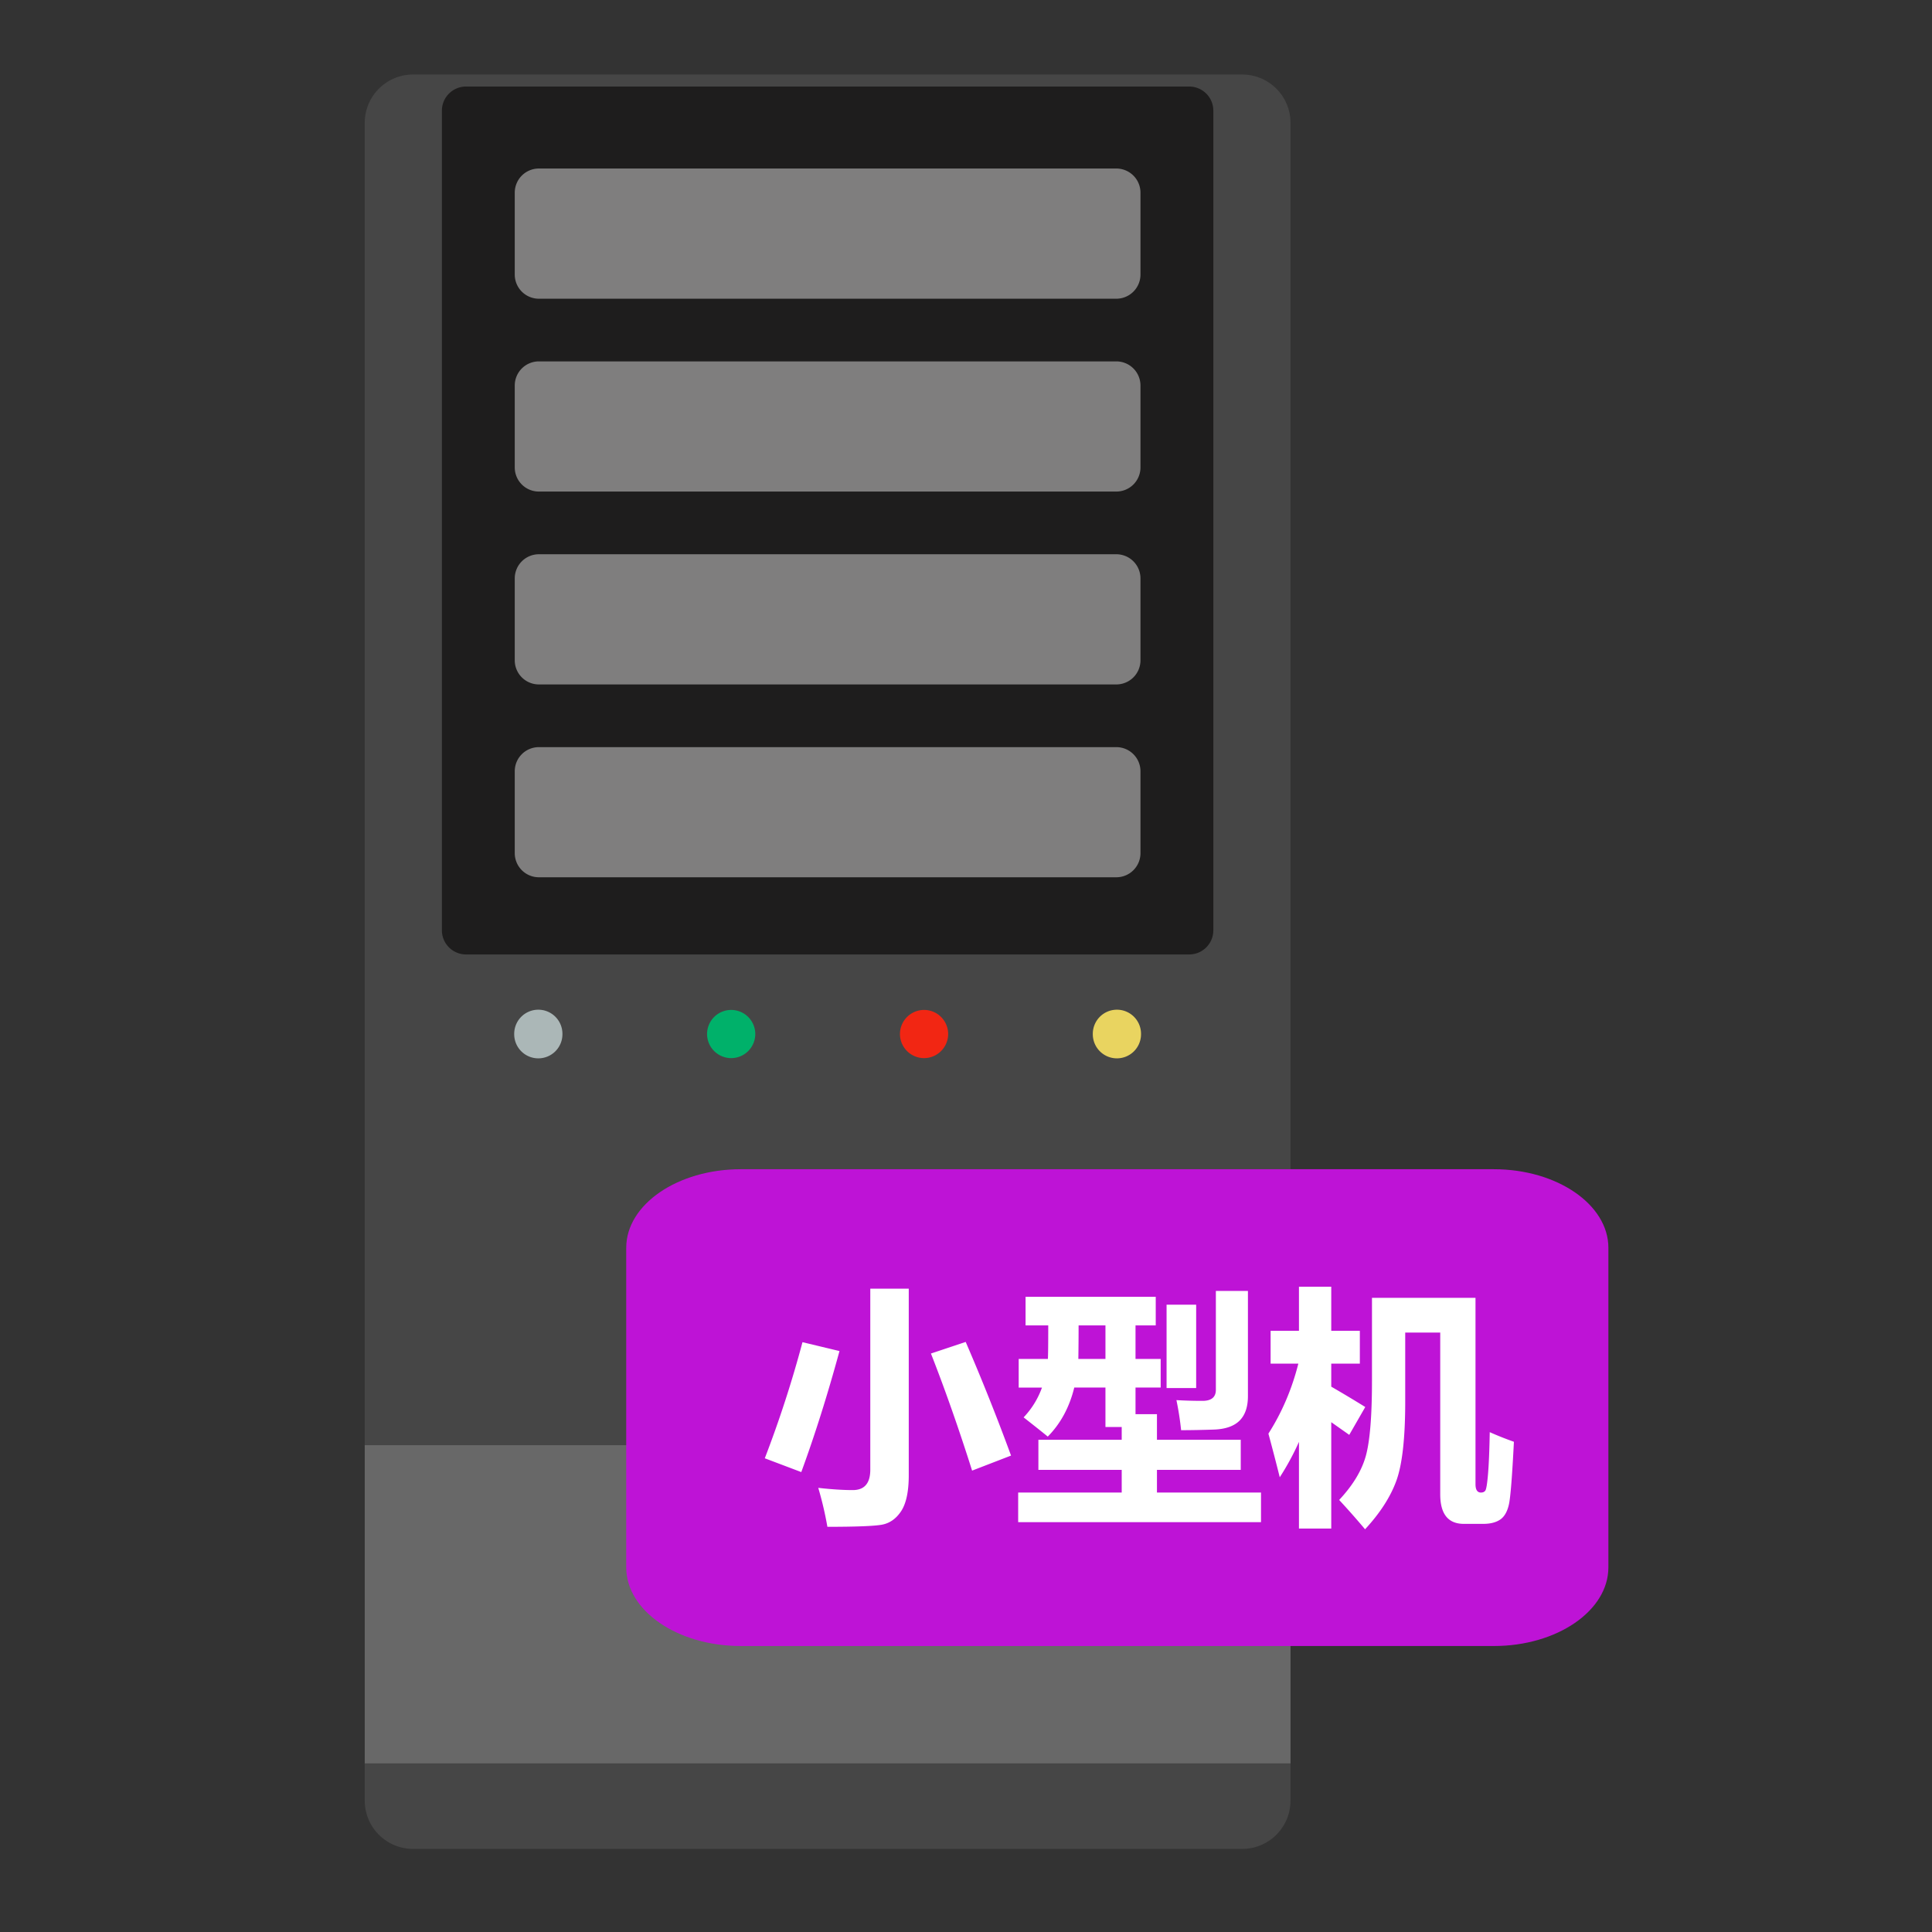 <?xml version="1.0" standalone="no"?><!DOCTYPE svg PUBLIC "-//W3C//DTD SVG 1.1//EN" "http://www.w3.org/Graphics/SVG/1.1/DTD/svg11.dtd"><svg t="1729527452714" class="icon" viewBox="0 0 1024 1024" version="1.1" xmlns="http://www.w3.org/2000/svg" p-id="12986" xmlns:xlink="http://www.w3.org/1999/xlink" width="200" height="200"><rect x="0" y="0" width="1024" height="1024" fill="#333333" stroke="none"/><path d="M218.87 39.496h439.578a25.6 25.6 0 0 1 25.544 25.549v889.359a25.6 25.6 0 0 1-25.544 25.554H218.87a25.6 25.6 0 0 1-25.549-25.554V65.055a25.61 25.61 0 0 1 25.549-25.559z" fill="#464646" p-id="12987"></path><path d="M193.321 765.988h490.675v168.643H193.321z" fill="#686868" p-id="12988"></path><path d="M246.984 45.87h383.35a12.79 12.79 0 0 1 12.759 12.774v434.452a12.79 12.79 0 0 1-12.759 12.78H246.984a12.81 12.81 0 0 1-12.774-12.78V58.644a12.8 12.8 0 0 1 12.774-12.774z" fill="#1E1D1D" p-id="12989"></path><path d="M285.599 89.318h306.099a12.81 12.81 0 0 1 12.78 12.78v43.443a12.815 12.815 0 0 1-12.78 12.785H285.599a12.8 12.8 0 0 1-12.769-12.785v-43.443a12.8 12.8 0 0 1 12.769-12.78zM285.599 191.544h306.099a12.81 12.81 0 0 1 12.78 12.769v43.453a12.8 12.8 0 0 1-12.78 12.769H285.599a12.785 12.785 0 0 1-12.769-12.769v-43.453a12.79 12.79 0 0 1 12.769-12.769zM285.599 293.765h306.099a12.81 12.81 0 0 1 12.78 12.78v43.453a12.805 12.805 0 0 1-12.78 12.769H285.599a12.79 12.79 0 0 1-12.769-12.769v-43.453a12.8 12.8 0 0 1 12.769-12.78zM285.599 395.996h306.099a12.8 12.8 0 0 1 12.78 12.774v43.438a12.8 12.8 0 0 1-12.78 12.764H285.599a12.79 12.79 0 0 1-12.769-12.764v-43.438a12.785 12.785 0 0 1 12.769-12.774z" fill="#7F7E7E" p-id="12990"></path><path d="M285.322 548.055m-12.78 0a12.78 12.78 0 1 0 25.559 0 12.78 12.78 0 1 0-25.559 0Z" fill="#ABB7B7" p-id="12991"></path><path d="M387.543 560.829a12.81 12.81 0 0 0 12.774-12.79 12.79 12.79 0 0 0-12.774-12.754 12.795 12.795 0 0 0-12.785 12.754 12.82 12.82 0 0 0 12.785 12.79z" fill="#00B16A" p-id="12992"></path><path d="M489.774 560.829a12.815 12.815 0 0 0 12.774-12.79 12.795 12.795 0 0 0-12.774-12.754 12.8 12.8 0 0 0-12.78 12.754 12.81 12.81 0 0 0 12.78 12.79z" fill="#F22613" p-id="12993"></path><path d="M591.99 548.055m-12.78 0a12.78 12.78 0 1 0 25.559 0 12.78 12.78 0 1 0-25.559 0Z" fill="#E9D460" p-id="12994"></path><path d="M791.788 872.422H392.627c-33.5 0-60.713-18.668-60.713-41.677v-169.38c0-22.943 27.208-41.656 60.713-41.656h399.16c33.459 0 60.692 18.708 60.692 41.656v169.38c-0.005 22.999-27.228 41.677-60.692 41.677z" fill="#BE13D6" p-id="12995"></path><path d="M425.334 711.383l19.61 4.705c-6.364 23.342-13.123 44.739-20.25 64.148l-19.338-7.316a607.304 607.304 0 0 0 19.978-61.537z m35.942-28.349h20.383v98.903c0 8.576-1.357 14.909-4.014 18.98-2.688 4.07-6.129 6.482-10.322 7.224-4.209 0.727-13.804 1.101-28.785 1.101a183.409 183.409 0 0 0-4.844-20.644c6.968 0.783 13.066 1.178 18.294 1.178 6.185 0 9.283-3.604 9.283-10.844v-95.898z m50.56 28.221a1152.983 1152.983 0 0 1 24.038 60.232l-20.639 7.972c-7.142-22.543-14.428-43.233-21.821-62.06l18.422-6.144zM539.919 720.271h15.478c0.128-1.756 0.195-7.67 0.195-17.772h-12.022v-15.155h68.997v15.155h-10.716v17.772h13.332v15.155h-13.332v14.111h11.361v13.588h44.411v15.939h-44.411v12.022h55.148v15.683h-128.707v-15.683h54.876v-12.022h-44.16v-15.939h44.16v-6.794h-8.617v-20.905h-16.527c-2.565 10.455-7.25 19.123-14.044 25.999-2.97-2.437-7.24-5.821-12.805-10.189a44.621 44.621 0 0 0 9.733-15.8h-12.344v-15.165h-0.005z m31.626 0h14.372v-17.772h-14.239a1125.54 1125.54 0 0 1-0.133 17.772z m46.766-28.749h15.683v44.165h-15.683v-44.165z m43.116-7.311v55.788c0 5.673-1.464 9.984-4.403 12.943-2.959 2.954-7.521 4.562-13.727 4.767-6.211 0.205-11.965 0.323-17.285 0.323a156.365 156.365 0 0 0-2.483-15.939c4.444 0.261 9.057 0.389 13.85 0.389 4.705 0 7.055-1.961 7.055-5.868v-52.388h16.993v-0.015zM672.282 759.859c7.132-11.156 12.431-23.521 15.867-37.105h-14.7v-17.382h15.027v-23.383h17.116v23.383h15.155v17.382h-15.155v12.206c5.535 3.19 11.546 6.774 18.028 10.788l-8.489 14.761-9.539-6.723v56.376h-17.116v-45.937a138.409 138.409 0 0 1-10.179 18.76 1111.204 1111.204 0 0 0-6.016-23.127z m117.315-0.783c4.101 1.828 8.366 3.523 12.805 5.094-0.916 18.125-1.782 29.123-2.606 33.024-0.84 3.896-2.371 6.62-4.608 8.172-2.243 1.546-5.279 2.314-9.103 2.314h-10.194c-8.361 0-12.539-5.228-12.539-15.683v-85.709h-18.555v36.588c0 19.205-1.551 33.121-4.623 41.733-3.092 8.622-8.643 17.27-16.66 25.938a427.52 427.52 0 0 0-13.732-15.544c7.183-7.67 11.889-15.391 14.085-23.163 2.191-7.777 3.308-21.135 3.308-40.069v-43.899h54.871v98.77c0 2.959 0.963 4.444 2.877 4.444 1.044 0 1.818-0.333 2.314-1.019 0.507-0.66 0.998-3.533 1.428-8.576 0.435-5.059 0.758-12.529 0.932-22.415z" fill="#FFFFFF" p-id="12996"></path></svg>